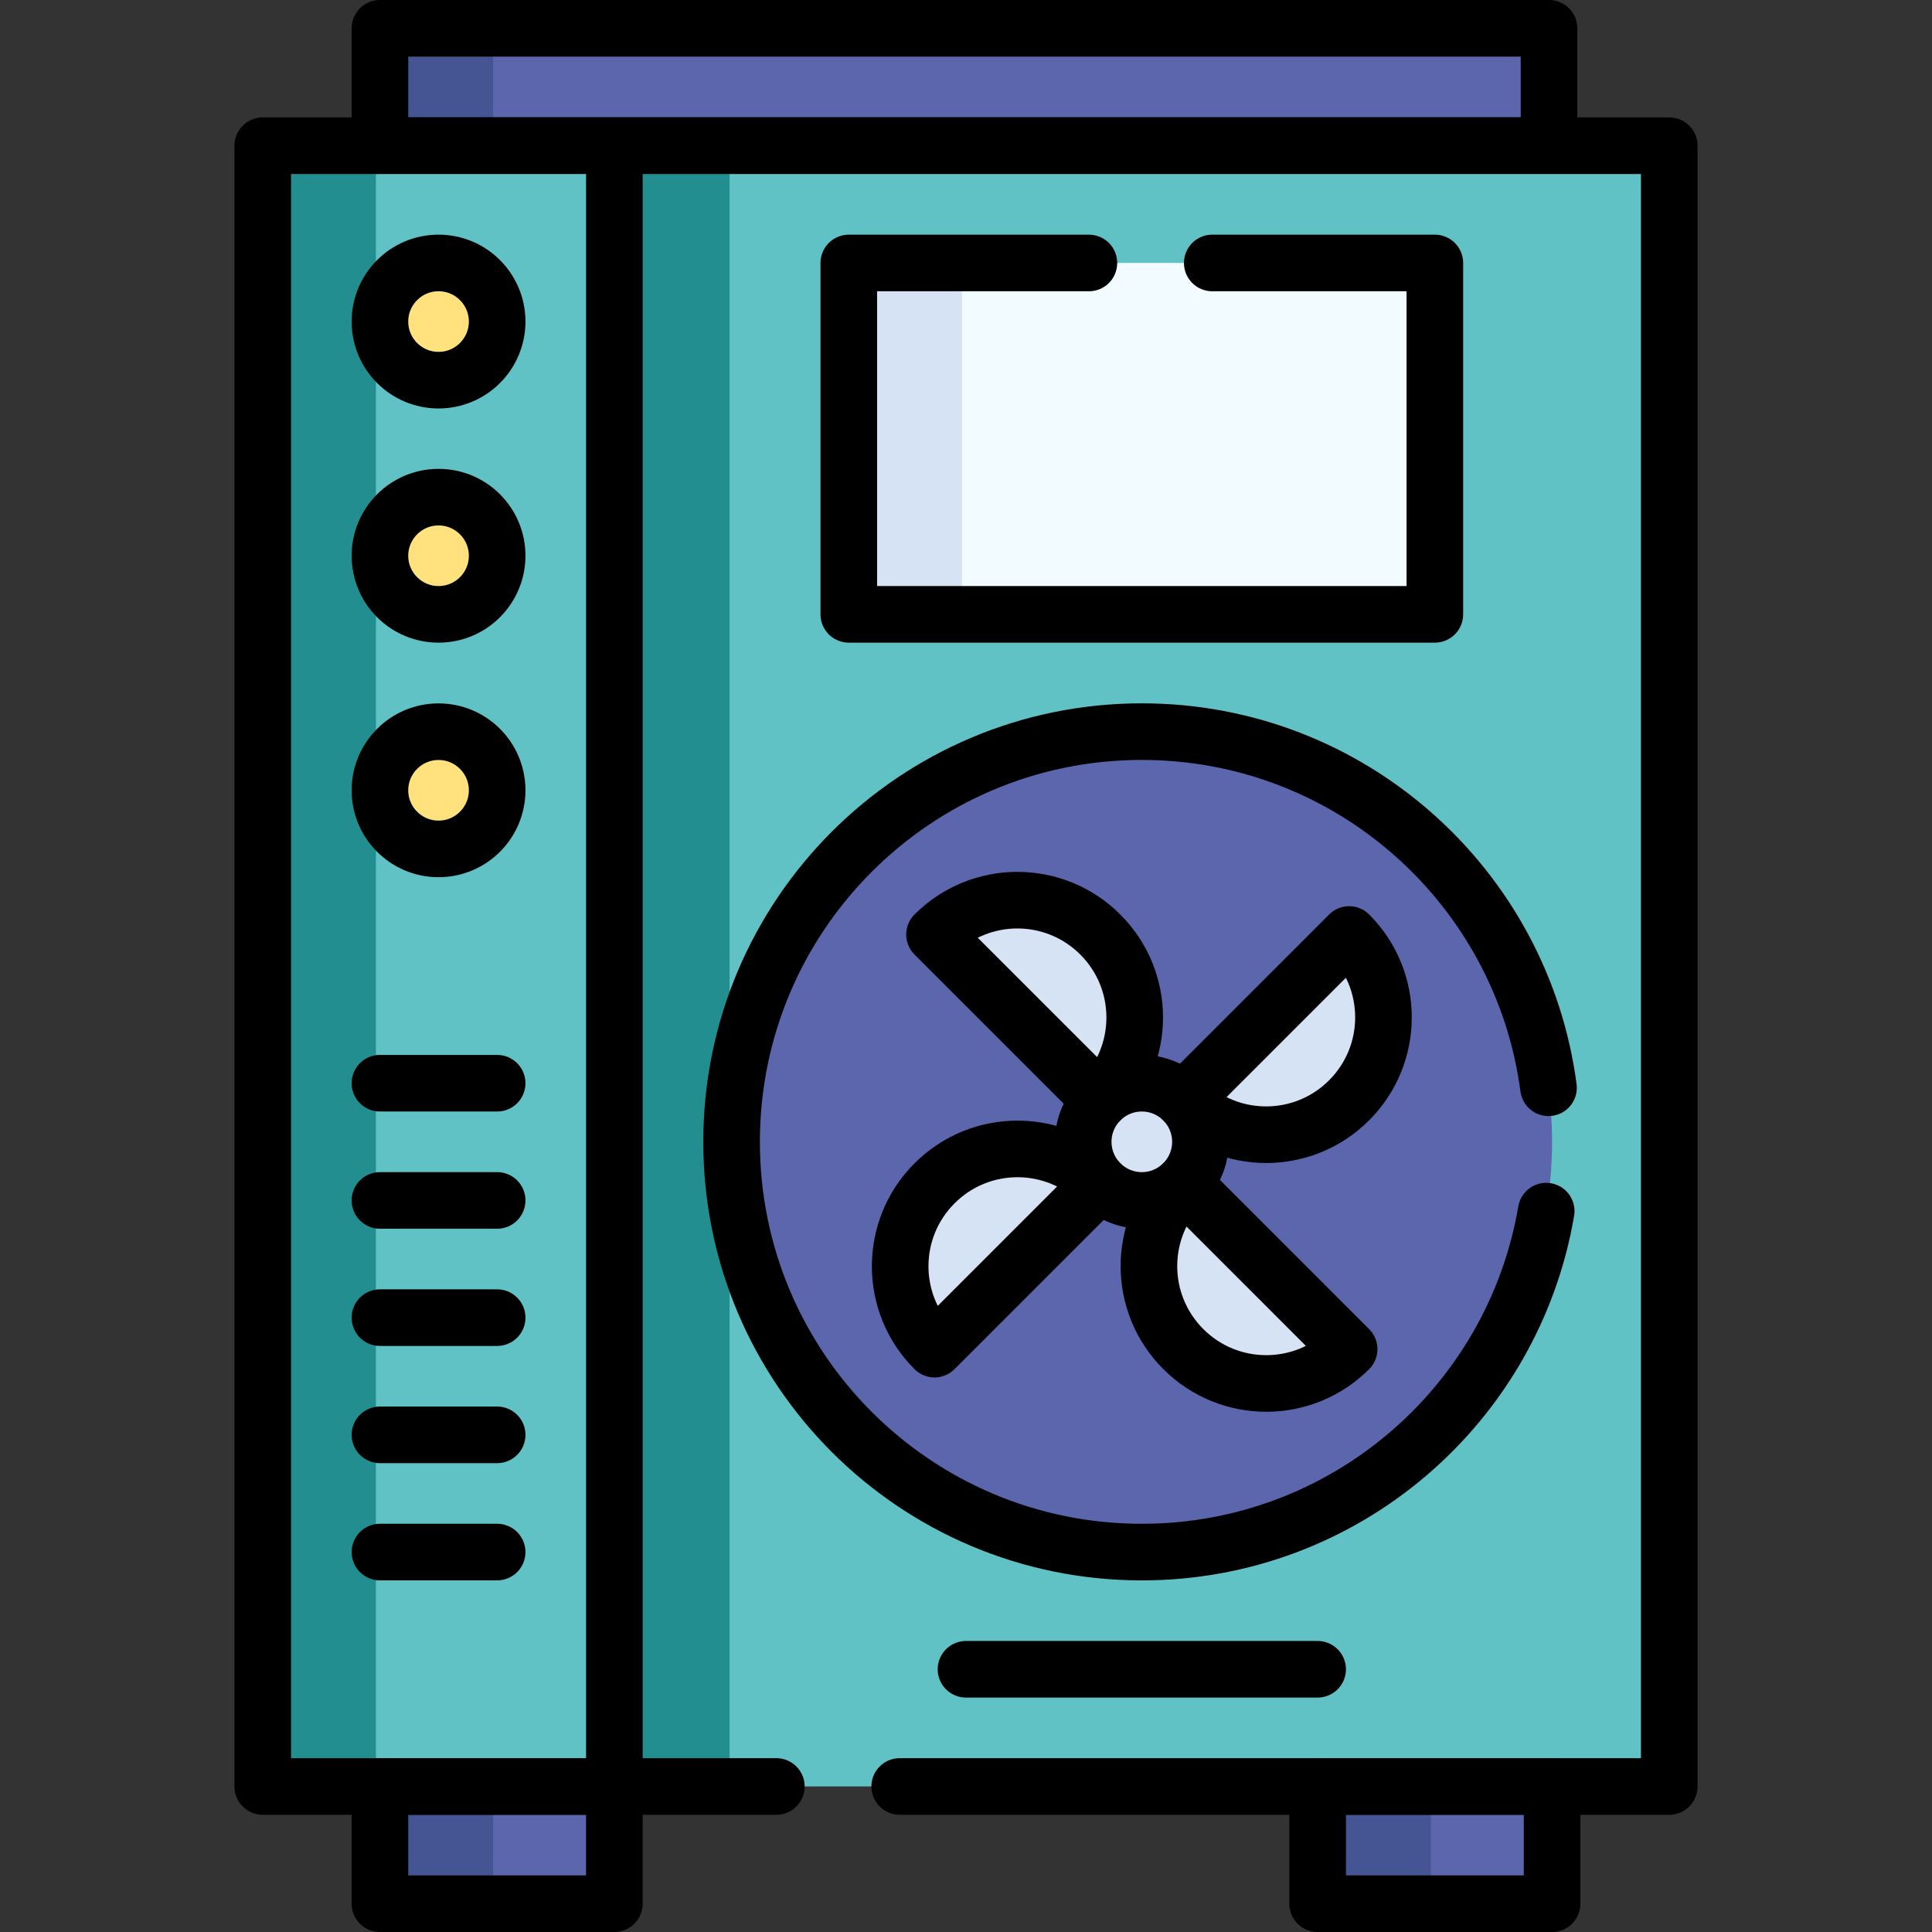 <?xml version="1.0" encoding="UTF-8"?>
<svg xmlns="http://www.w3.org/2000/svg" xmlns:xlink="http://www.w3.org/1999/xlink" version="1.1" id="Capa_1" x="0px" y="0px" viewBox="0 0 512 512" style="enable-background:new 0 0 512 512;" xml:space="preserve" width="512" height="512">
<rect x="0" y="0" width="512" height="512" fill="#333333" stroke="none"/>
<g>
	<rect x="100.688" y="473.438" style="fill:#5B66AD;" width="62.125" height="31.062"></rect>
	<rect x="100.687" y="473.438" style="fill:#455493;" width="30" height="31.062"></rect>
	<rect x="349.188" y="473.438" style="fill:#5B66AD;" width="62.125" height="31.062"></rect>
	<rect x="349.188" y="473.438" style="fill:#455493;" width="30" height="31.062"></rect>
	<rect x="100.688" y="7.5" style="fill:#5B66AD;" width="309.814" height="31.062"></rect>
	<rect x="100.687" y="7.5" style="fill:#455493;" width="30" height="31.063"></rect>
	<rect x="69.625" y="38.623" style="fill:#61C2C6;" width="372.75" height="434.804"></rect>
	<rect x="69.625" y="38.623" style="fill:#238E8F;" width="30" height="434.804"></rect>
	<rect x="163.344" y="38.623" style="fill:#238E8F;" width="30" height="434.804"></rect>
	<circle style="fill:#5B66AD;" cx="302.594" cy="302.604" r="108.719"></circle>
	<g>
		<circle style="fill:#D6E3F4;" cx="302.594" cy="302.594" r="15.531"></circle>
		<g>
			<path style="fill:#D6E3F4;" d="M291.612,291.611L291.612,291.611l-43.958-43.958l0,0c12.131-12.131,31.798-12.131,43.929,0&#10;&#9;&#9;&#9;&#9;l0.029,0.029C303.742,259.813,303.742,279.481,291.612,291.611z"></path>
			<path style="fill:#D6E3F4;" d="M313.576,313.576L313.576,313.576l43.958,43.958l0,0c-12.131,12.131-31.798,12.131-43.929,0&#10;&#9;&#9;&#9;&#9;l-0.029-0.029C301.445,345.374,301.445,325.707,313.576,313.576z"></path>
		</g>
		<g>
			<path style="fill:#D6E3F4;" d="M291.611,313.576L291.611,313.576l-43.958,43.958l0,0c-12.131-12.131-12.131-31.798,0-43.929&#10;&#9;&#9;&#9;&#9;l0.029-0.029C259.813,301.445,279.481,301.445,291.611,313.576z"></path>
			<path style="fill:#D6E3F4;" d="M313.576,291.612L313.576,291.612l43.958-43.958l0,0c12.131,12.131,12.131,31.798,0,43.929&#10;&#9;&#9;&#9;&#9;l-0.029,0.029C345.374,303.742,325.707,303.742,313.576,291.612z"></path>
		</g>
	</g>
	<rect x="224.938" y="69.686" style="fill:#F2FBFF;" width="155.312" height="93.127"></rect>
	<rect x="224.937" y="69.686" style="fill:#D6E3F4;" width="30" height="93.127"></rect>
	<circle style="fill:#FFE17D;" cx="116.219" cy="85.217" r="15.531"></circle>
	<circle style="fill:#FFE17D;" cx="116.219" cy="147.281" r="15.531"></circle>
	<circle style="fill:#FFE17D;" cx="116.219" cy="209.437" r="15.531"></circle>
	
		<polyline style="fill:none;stroke:#000000;stroke-width:15;stroke-linecap:round;stroke-linejoin:round;stroke-miterlimit:10;" points="&#10;&#9;&#9;238.43,473.432 442.371,473.432 442.371,38.618 69.629,38.618 69.629,473.432 205.74,473.432 &#9;"></polyline>
	
		<rect x="100.688" y="473.438" style="fill:none;stroke:#000000;stroke-width:15;stroke-linecap:round;stroke-linejoin:round;stroke-miterlimit:10;" width="62.125" height="31.062"></rect>
	
		<rect x="349.188" y="473.438" style="fill:none;stroke:#000000;stroke-width:15;stroke-linecap:round;stroke-linejoin:round;stroke-miterlimit:10;" width="62.125" height="31.062"></rect>
	<path style="fill:none;stroke:#000000;stroke-width:15;stroke-linecap:round;stroke-linejoin:round;stroke-miterlimit:10;" d="&#10;&#9;&#9;M409.761,320.961c-8.72,51.31-53.38,90.361-107.171,90.361c-60.04,0-108.711-48.67-108.711-108.721&#10;&#9;&#9;c0-60.04,48.67-108.711,108.711-108.711c55.19,0,100.771,41.11,107.781,94.381"></path>
	<g>
		
			<circle style="fill:none;stroke:#000000;stroke-width:15;stroke-linecap:round;stroke-linejoin:round;stroke-miterlimit:10;" cx="302.594" cy="302.594" r="15.531"></circle>
		<g>
			<path style="fill:none;stroke:#000000;stroke-width:15;stroke-linecap:round;stroke-linejoin:round;stroke-miterlimit:10;" d="&#10;&#9;&#9;&#9;&#9;M291.612,291.611L291.612,291.611l-43.958-43.958l0,0c12.131-12.131,31.798-12.131,43.929,0l0.029,0.029&#10;&#9;&#9;&#9;&#9;C303.742,259.813,303.742,279.481,291.612,291.611z"></path>
			<path style="fill:none;stroke:#000000;stroke-width:15;stroke-linecap:round;stroke-linejoin:round;stroke-miterlimit:10;" d="&#10;&#9;&#9;&#9;&#9;M313.576,313.576L313.576,313.576l43.958,43.958l0,0c-12.131,12.131-31.798,12.131-43.929,0l-0.029-0.029&#10;&#9;&#9;&#9;&#9;C301.445,345.374,301.445,325.707,313.576,313.576z"></path>
		</g>
		<g>
			<path style="fill:none;stroke:#000000;stroke-width:15;stroke-linecap:round;stroke-linejoin:round;stroke-miterlimit:10;" d="&#10;&#9;&#9;&#9;&#9;M291.611,313.576L291.611,313.576l-43.958,43.958l0,0c-12.131-12.131-12.131-31.798,0-43.929l0.029-0.029&#10;&#9;&#9;&#9;&#9;C259.813,301.445,279.481,301.445,291.611,313.576z"></path>
			<path style="fill:none;stroke:#000000;stroke-width:15;stroke-linecap:round;stroke-linejoin:round;stroke-miterlimit:10;" d="&#10;&#9;&#9;&#9;&#9;M313.576,291.612L313.576,291.612l43.958-43.958l0,0c12.131,12.131,12.131,31.798,0,43.929l-0.029,0.029&#10;&#9;&#9;&#9;&#9;C345.374,303.742,325.707,303.742,313.576,291.612z"></path>
		</g>
	</g>
	
		<polyline style="fill:none;stroke:#000000;stroke-width:15;stroke-linecap:round;stroke-linejoin:round;stroke-miterlimit:10;" points="&#10;&#9;&#9;321.26,69.689 380.251,69.689 380.251,162.809 224.94,162.809 224.94,69.689 288.57,69.689 &#9;"></polyline>
	
		<line style="fill:none;stroke:#000000;stroke-width:15;stroke-linecap:round;stroke-linejoin:round;stroke-miterlimit:10;" x1="162.812" y1="38.623" x2="162.812" y2="473.438"></line>
	
		<line style="fill:none;stroke:#000000;stroke-width:15;stroke-linecap:round;stroke-linejoin:round;stroke-miterlimit:10;" x1="256" y1="442.375" x2="349.188" y2="442.375"></line>
	
		<circle style="fill:none;stroke:#000000;stroke-width:15;stroke-linecap:round;stroke-linejoin:round;stroke-miterlimit:10;" cx="116.219" cy="85.217" r="15.531"></circle>
	
		<circle style="fill:none;stroke:#000000;stroke-width:15;stroke-linecap:round;stroke-linejoin:round;stroke-miterlimit:10;" cx="116.219" cy="147.281" r="15.531"></circle>
	
		<circle style="fill:none;stroke:#000000;stroke-width:15;stroke-linecap:round;stroke-linejoin:round;stroke-miterlimit:10;" cx="116.219" cy="209.437" r="15.531"></circle>
	
		<line style="fill:none;stroke:#000000;stroke-width:15;stroke-linecap:round;stroke-linejoin:round;stroke-miterlimit:10;" x1="100.688" y1="287.062" x2="131.75" y2="287.062"></line>
	
		<line style="fill:none;stroke:#000000;stroke-width:15;stroke-linecap:round;stroke-linejoin:round;stroke-miterlimit:10;" x1="100.688" y1="318.125" x2="131.75" y2="318.125"></line>
	
		<line style="fill:none;stroke:#000000;stroke-width:15;stroke-linecap:round;stroke-linejoin:round;stroke-miterlimit:10;" x1="100.688" y1="349.188" x2="131.75" y2="349.188"></line>
	
		<line style="fill:none;stroke:#000000;stroke-width:15;stroke-linecap:round;stroke-linejoin:round;stroke-miterlimit:10;" x1="100.688" y1="380.25" x2="131.75" y2="380.25"></line>
	
		<line style="fill:none;stroke:#000000;stroke-width:15;stroke-linecap:round;stroke-linejoin:round;stroke-miterlimit:10;" x1="100.688" y1="411.313" x2="131.75" y2="411.313"></line>
	
		<rect x="100.688" y="7.5" style="fill:none;stroke:#000000;stroke-width:15;stroke-linecap:round;stroke-linejoin:round;stroke-miterlimit:10;" width="309.814" height="31.062"></rect>
</g>















</svg>
